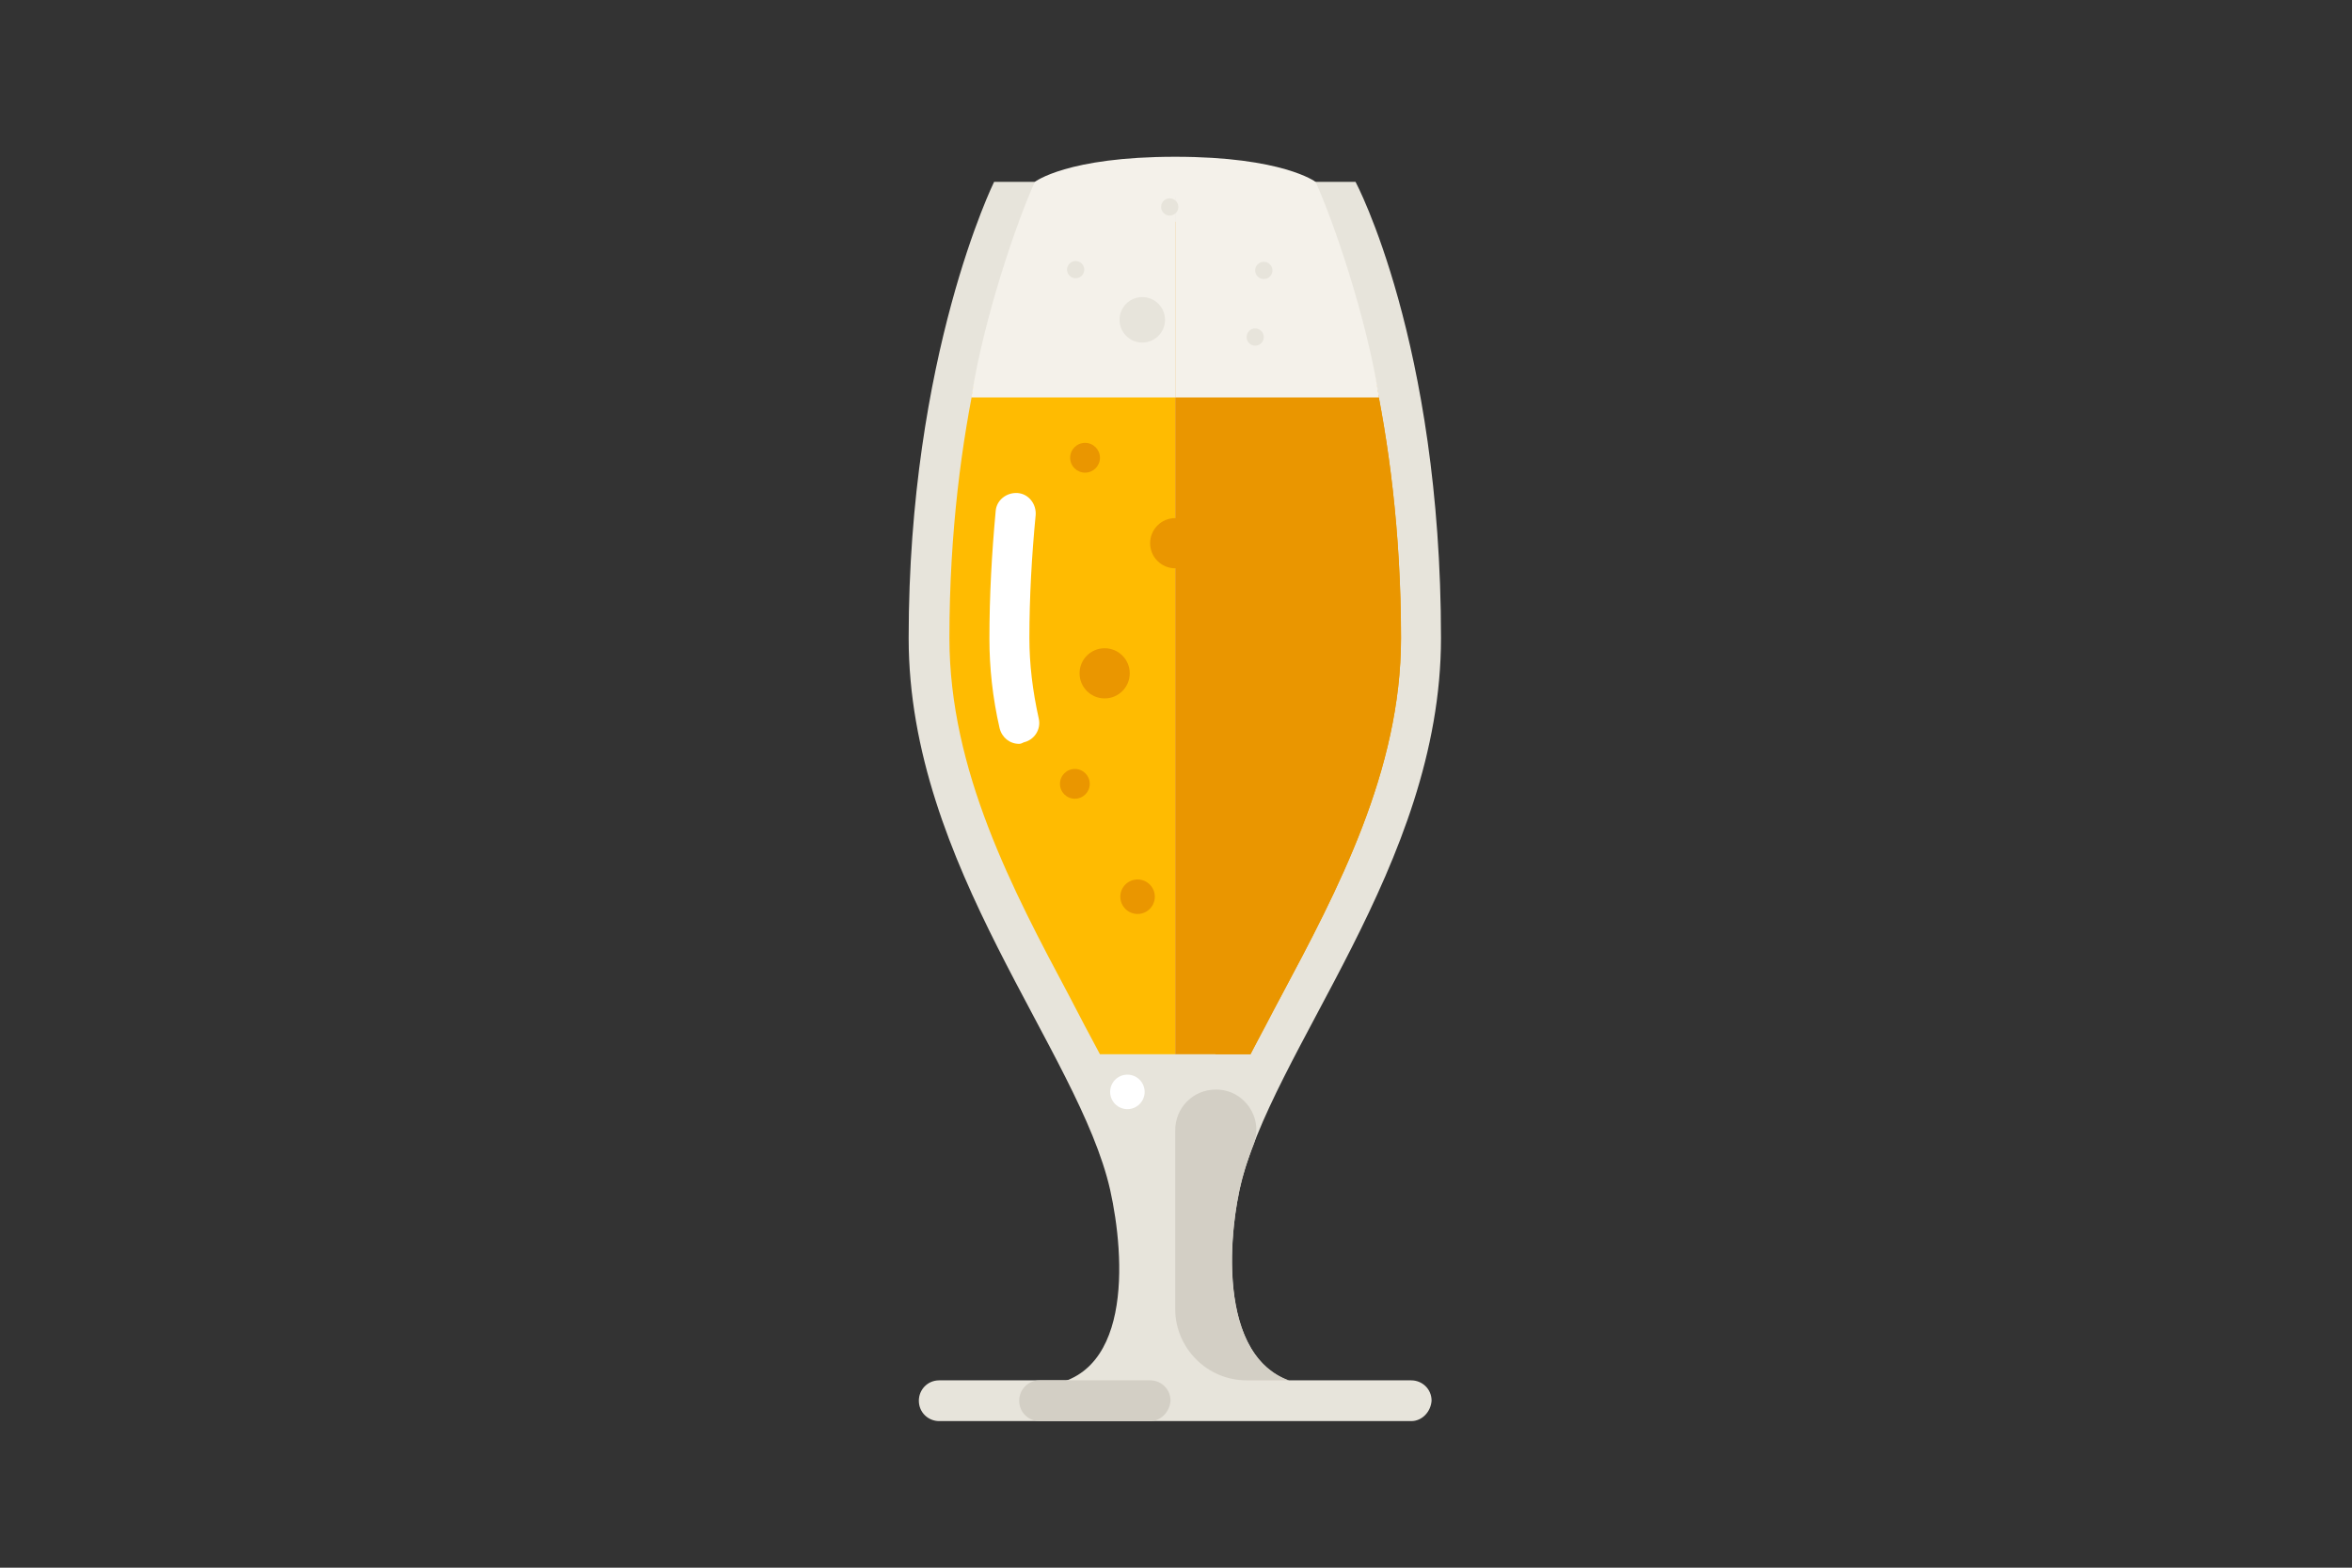 <?xml version="1.0" encoding="utf-8"?>
<!-- Generator: Adobe Illustrator 26.3.1, SVG Export Plug-In . SVG Version: 6.00 Build 0)  -->
<svg version="1.1" id="Layer_1" xmlns="http://www.w3.org/2000/svg" xmlns:xlink="http://www.w3.org/1999/xlink" x="0px" y="0px"
	 viewBox="0 0 300 200" style="enable-background:new 0 0 300 200;" xml:space="preserve">
<rect x="0" y="0" width="300" height="200" fill="#333333" stroke="none"/>
<style type="text/css">
	.st0{fill:#E7E4DB;}
	.st1{fill:#FFFFFF;}
	.st2{fill:#FFBB01;}
	.st3{fill:#EA9600;}
	.st4{fill:#F4F1EA;}
	.st5{fill:#D3CFC5;}
</style>
<g>
	<g>
		<path class="st0" d="M183.8,81.4c0-37.8-10.9-58.2-10.9-58.2h-46.1c0,0-10.9,22.1-10.9,58.2c0,29.1,21.7,52.7,25.7,70.4
			c1.9,8.5,3,25-9.5,25v2.6h36.2v-2.6c-12.5,0-12-16.5-10.2-25C162,134.1,183.8,110.5,183.8,81.4z"/>
	</g>
	<g>
		<path class="st0" d="M180,181.3h-60.2c-1.4,0-2.6-1.1-2.6-2.6l0,0c0-1.4,1.1-2.6,2.6-2.6H180c1.4,0,2.6,1.1,2.6,2.6l0,0
			C182.5,180.1,181.4,181.3,180,181.3z"/>
	</g>
	<g>
		<circle class="st1" cx="143.8" cy="139.3" r="2.2"/>
	</g>
	<g>
		<path class="st2" d="M149.9,28.3h-19.7c-2.7,6.9-9.1,25.8-9.1,53.1c0,16.9,8.1,32.2,15.3,45.7c1.3,2.5,2.6,5,3.9,7.4h9.6V28.3z"/>
	</g>
	<g>
		<path class="st3" d="M149.9,28.3h19.7c2.7,6.9,9.1,25.8,9.1,53.1c0,16.9-8.1,32.2-15.3,45.7c-1.3,2.5-2.6,5-3.9,7.4h-9.6V28.3z"/>
	</g>
	<g>
		<path class="st3" d="M169.6,28.3h-4.5c2.7,6.9,9.1,25.8,9.1,53.1c0,16.9-8.1,32.2-15.3,45.7c-1.3,2.5-2.6,5-3.9,7.4h4.5
			c1.2-2.4,2.5-4.9,3.9-7.4c7.2-13.5,15.3-28.8,15.3-45.7C178.7,54.1,172.3,35.2,169.6,28.3z"/>
	</g>
	<g>
		<path class="st4" d="M149.9,23.2H132c-2.2,4.8-6.5,17.2-8.1,27.5h26V23.2z"/>
	</g>
	<g>
		<path class="st4" d="M149.9,23.2h17.9c2.2,4.8,6.5,17.2,8.1,27.5h-26V23.2z"/>
	</g>
	<g>
		<path class="st5" d="M158.1,151.8c0.4-1.9,1-3.8,1.8-5.8c1.3-3.4-1.2-7-4.8-7l0,0c-2.9,0-5.2,2.3-5.2,5.2V167c0,5,4.1,9.1,9.1,9.1
			c1.3,0,5.4,0,5.4,0C155.9,173,156.5,159.3,158.1,151.8z"/>
	</g>
	<g>
		<path class="st5" d="M146.7,181.3h-14.1c-1.4,0-2.6-1.1-2.6-2.6l0,0c0-1.4,1.1-2.6,2.6-2.6h14.1c1.4,0,2.6,1.1,2.6,2.6l0,0
			C149.2,180.1,148.1,181.3,146.7,181.3z"/>
	</g>
	<g>
		<path class="st1" d="M130,94.9c-1.2,0-2.2-0.8-2.5-2c-0.9-3.9-1.3-7.8-1.3-11.4c0-5.5,0.3-10.9,0.8-16.3c0.1-1.4,1.4-2.4,2.8-2.3
			c1.4,0.1,2.4,1.4,2.3,2.8c-0.5,5.2-0.8,10.5-0.8,15.7c0,3.3,0.4,6.7,1.2,10.3c0.3,1.4-0.6,2.7-1.9,3
			C130.4,94.8,130.2,94.9,130,94.9z"/>
	</g>
	<g>
		<path class="st4" d="M149.9,20c-13.8,0-17.9,3.2-17.9,3.2l0.6,1.9h33.3l1.9-1.9C167.8,23.2,163.6,20,149.9,20z"/>
	</g>
	<g>
		<circle class="st3" cx="149.9" cy="69.3" r="3.2"/>
	</g>
	<g>
		<circle class="st3" cx="140.9" cy="85.9" r="3.2"/>
	</g>
	<g>
		<circle class="st3" cx="137.1" cy="100" r="1.9"/>
	</g>
	<g>
		<circle class="st3" cx="145.1" cy="114.4" r="2.2"/>
	</g>
	<g>
		<circle class="st3" cx="138.4" cy="58.4" r="1.9"/>
	</g>
	<g>
		<circle class="st0" cx="145.7" cy="40.8" r="2.9"/>
	</g>
	<g>
		<circle class="st0" cx="137.2" cy="34.4" r="1.1"/>
	</g>
	<g>
		<circle class="st0" cx="161.2" cy="34.5" r="1.1"/>
	</g>
	<g>
		<circle class="st0" cx="160.1" cy="43" r="1.1"/>
	</g>
	<g>
		<circle class="st0" cx="149.2" cy="26.4" r="1.1"/>
	</g>
</g>
</svg>
